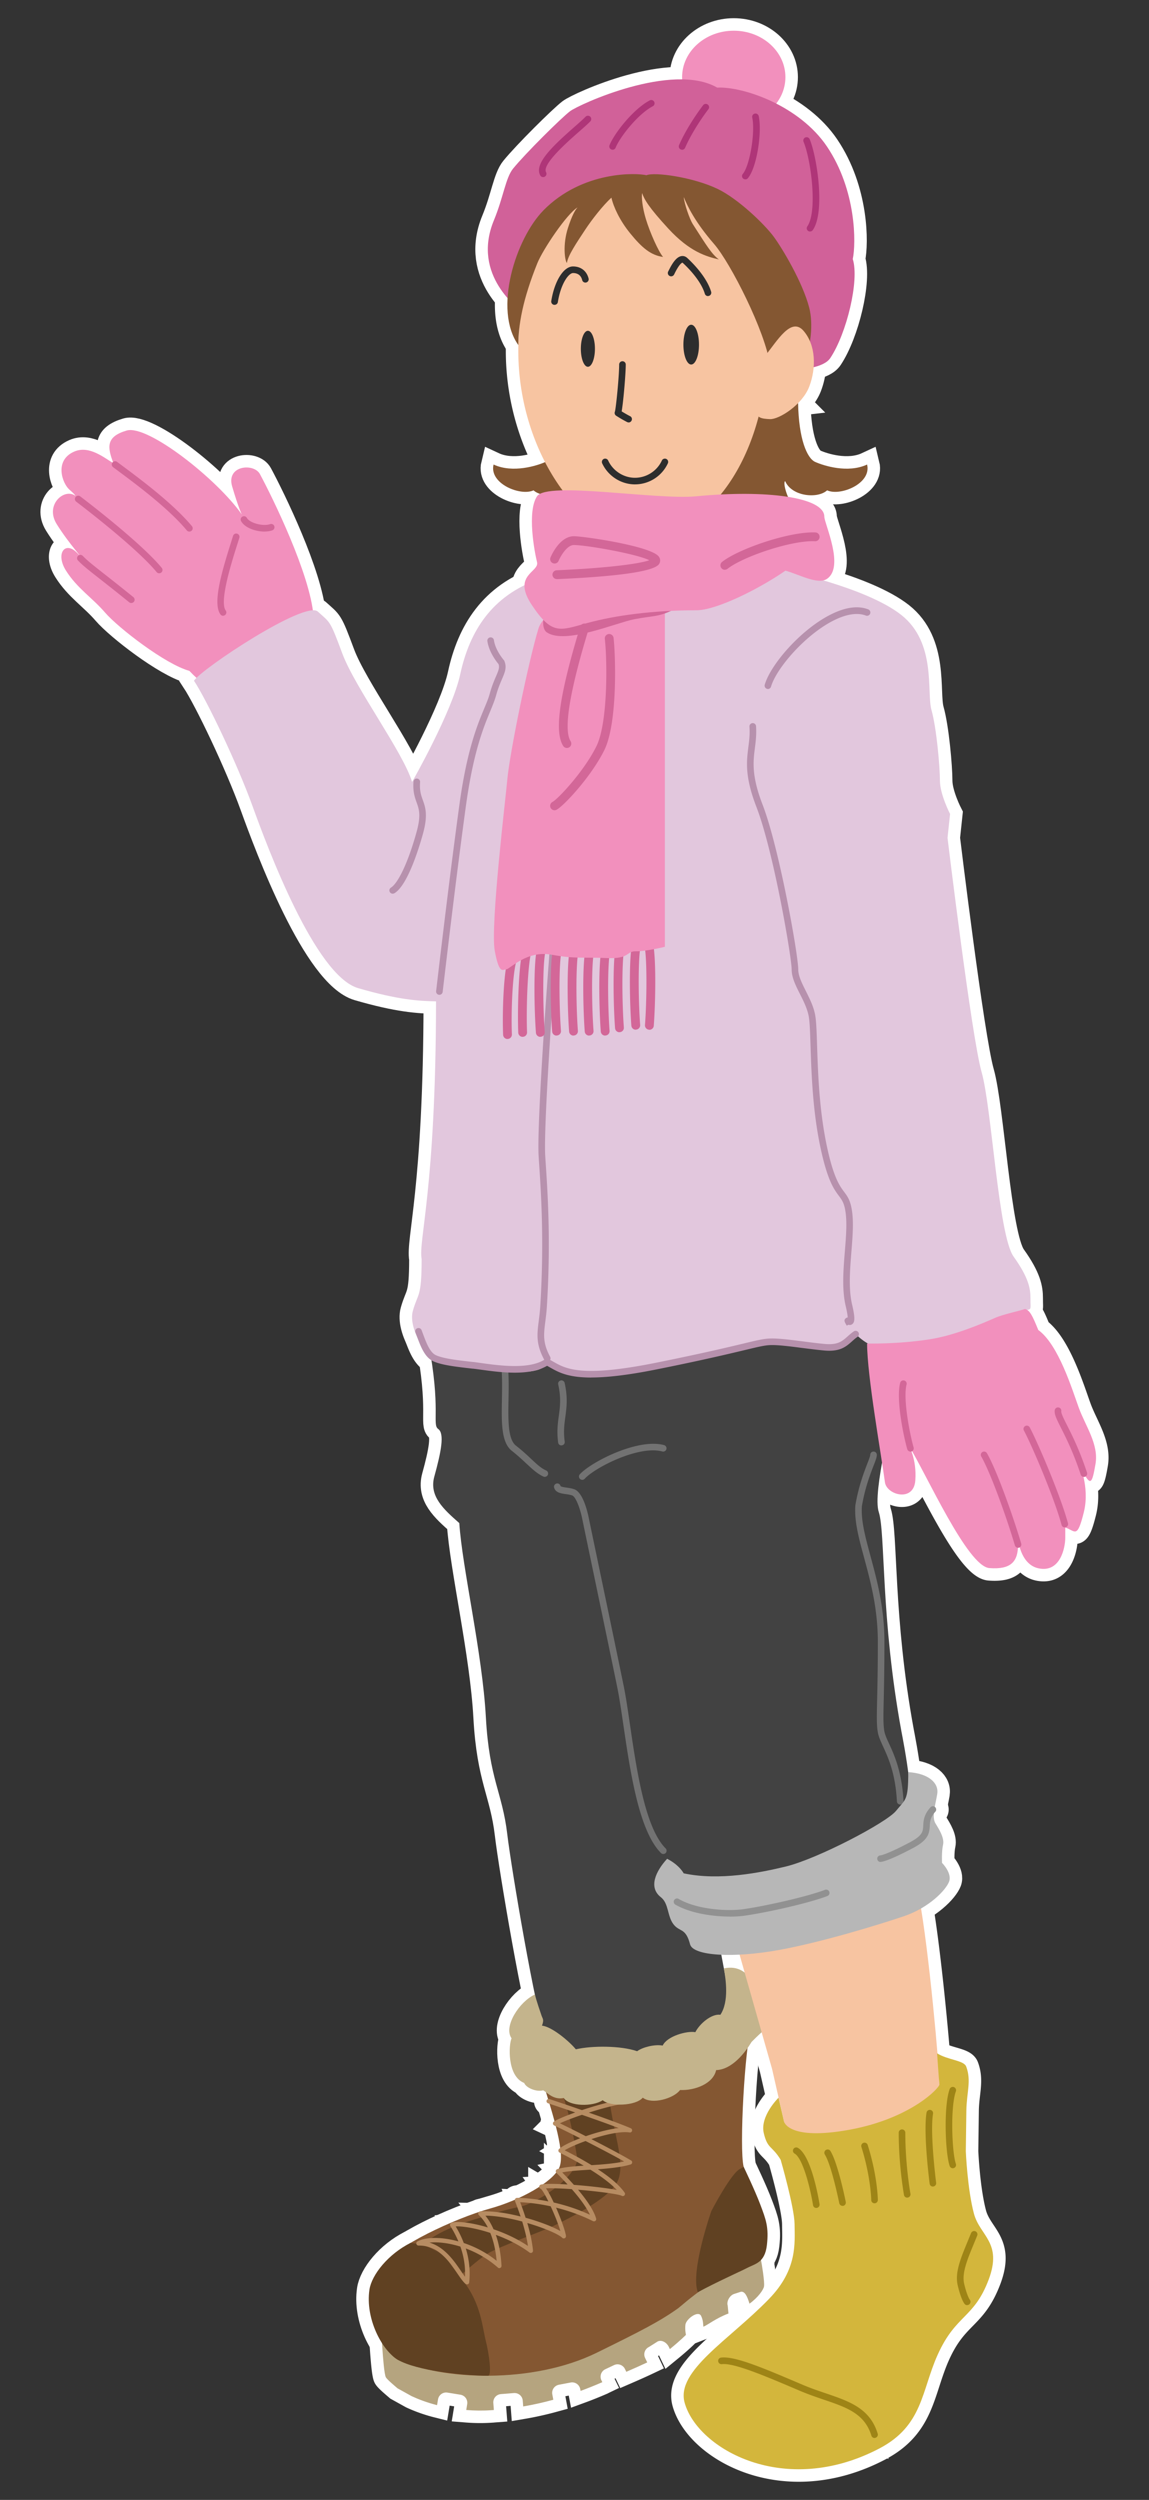 <svg id="_レイヤー_2" xmlns="http://www.w3.org/2000/svg" viewBox="0 0 230 500"><rect x="0" y="0" width="230" height="500" fill="#333333" stroke="none"/><defs><clipPath id="clippath"><rect width="230" height="500" fill="none"/></clipPath><style>.cls-1{fill:#604122}.cls-2{fill:#f290bd}.cls-6{fill:#2d2d2d}.cls-8{fill:#b791ad}.cls-10{fill:none}.cls-12{fill:#f7c4a1}.cls-10{stroke:#fff;stroke-width:5px}.cls-14{fill:#845732}.cls-17{fill:#d36798}.cls-18{fill:#919191}</style></defs><g id="_レイヤー_4"><g clip-path="url(#clippath)"><path class="cls-10" d="M159.76 80.63c.12 7.1 1.76 11.02 3.42 11.76s6.52 2.32 10.39.52c.94 3.82-5.39 6.38-8 5.16-1.92 1.74-7.08 1.24-8.41-1.85-.65.51 1.09 5.69 3.34 6.82s-10.31 2.63-10.31 2.63l-8.91-5.85 7.91-17.94 10.58-1.24zm-47.15 0c-.12 7.1-1.76 11.02-3.42 11.76-1.65.74-6.52 2.32-10.39.52-.94 3.82 5.39 6.38 8 5.16 1.92 1.74 7.08 1.24 8.41-1.85.65.51-1.09 5.69-3.34 6.82s10.31 2.63 10.31 2.63l8.91-5.85-7.91-17.94-10.58-1.24z"/><ellipse class="cls-10" cx="146.88" cy="15.43" rx="10.34" ry="9.29"/><path class="cls-10" d="M104.5 62.37c-.3-.37-10.25-7.15-5.63-18.32 1.89-4.57 2.34-8.49 3.83-10.32 2.48-3.05 9.63-10.13 11.4-11.48 1.77-1.35 20.45-9.91 29.46-4.73 5.4-.23 16.51 3.7 21.96 11.76 5.93 8.78 5.85 19.44 5.18 22.53 1.36 4.27-1.23 14.92-4.5 19.81-5.01 7.49-57.57-4.17-61.69-9.25zm-41.75 60.75c-.71-8.32-8.11-23.46-10.72-28.3-1.21-2.25-6.8-1.75-5.56 2.47 1.24 4.22 1.93 5.6 1.93 5.6-4.9-7.01-18.82-18.02-23.05-16.78-4.22 1.24-3.85 3.38-2.65 6.53-1.74-.98-4.78-3.63-7.82-2.33-4.13 1.78-2.36 6.42-1.01 7.6 1.37 1.2 1.19 1.24 1.19 1.24-2.2-1.58-6.12 1.81-3.71 5.68 2.52 4.05 5.97 7.69 4.07 5.74-2.39-2.45-4.36.14-2.22 3.55 2.25 3.57 5.26 5.41 7.84 8.41 2.58 2.99 12.03 10.33 16.87 11.65 4.15 4.44 4.53 2.31 6.2.15s6.99-6.08 11.4-8.58c5.77-3.28 7.26-2.62 7.26-2.62z"/><path class="cls-10" d="M37.9 106.32c-.19 0-.38-.08-.51-.24-3.67-4.41-10.19-9.25-13.69-11.85-.4-.3-.76-.56-1.06-.79a.666.666 0 01-.13-.93c.22-.29.64-.35.93-.13.3.23.66.49 1.06.79 3.55 2.64 10.15 7.54 13.92 12.07.23.28.2.7-.09.93-.12.1-.27.15-.42.15zm-6.04 8.34c-.19 0-.38-.08-.51-.24-4.24-5.13-15.98-13.99-16.09-14.08a.666.666 0 01-.13-.93c.22-.29.63-.35.93-.13.12.09 11.98 9.05 16.32 14.3.23.28.19.7-.09.93-.12.1-.27.15-.42.15zm-5.58 5.95c-.15 0-.29-.05-.42-.15-2.6-2.11-4.53-3.62-5.93-4.72-2.22-1.74-3.34-2.62-4.32-3.64a.673.673 0 01.02-.94c.26-.25.68-.24.94.02.92.96 2.01 1.81 4.18 3.52 1.41 1.1 3.34 2.62 5.95 4.73.28.23.33.65.1.93-.13.16-.32.24-.51.24zm18.38 2.55c-.2 0-.4-.09-.53-.27-1.57-2.15.15-8.19 2.05-14.2.18-.57.34-1.09.47-1.51.11-.35.48-.55.82-.44.35.11.55.47.44.82-.13.43-.29.95-.48 1.53-1.06 3.36-3.56 11.23-2.25 13.01.22.29.15.71-.14.92-.12.09-.25.13-.39.13zm8.3-16.84c-1.82 0-3.98-.77-4.7-2.09a.66.66 0 01.26-.9.66.66 0 01.9.26c.56 1.02 3.25 1.74 4.65 1.24.34-.12.72.06.84.4s-.06.72-.4.84c-.45.16-.98.24-1.55.24zm125.59 176.93h-.06c-.84-.07-1.91-.09-3.05-.11-3.45-.06-7.74-.12-10.41-1.72-3.32-1.99-3.64-3.17-5.01-8.11-.12-.45-.26-.93-.4-1.45-.1-.35.11-.72.46-.81.35-.1.72.11.81.46.15.52.28 1.01.4 1.46 1.34 4.86 1.55 5.61 4.41 7.33 2.36 1.42 6.46 1.48 9.75 1.53 1.16.02 2.25.04 3.14.11.36.03.63.35.6.72-.03.34-.32.6-.66.6z"/><path class="cls-10" d="M85.71 268.25c2.63 13.77.71 16.63 2.01 17.56s.59 4.54-.78 9.51c-1.08 3.91 1.84 6.54 5 9.31.58 8.97 4.62 25.97 5.32 38.86.68 12.38 3.29 14.97 4.28 23.35.82 6.96 5.73 35.83 7.65 40.59 1.91 4.76-.03 5.07 11.84 5.07s25.97-7.62 25.97-7.62l-4.16-22.18s19.4-1.1 22.9-2.45 12.99-5.25 15.69-10.65c2.7-5.4-.7-21.71-.99-23.32-4.17-22.68-3.18-39.73-4.53-43.85-1.35-4.12 3.1-19.92 3.1-24.19s4.41-13.42 4.41-13.42l-52-8.41s-47.41 2.93-45.71 11.85z"/><path class="cls-10" d="M109.06 295.39a.66.66 0 01-.27-.06c-1.22-.56-2.16-1.43-3.35-2.54-.82-.76-1.74-1.63-2.97-2.6-2.15-1.69-2.08-5.64-2-10.22.05-2.71.1-5.52-.28-8.2-.05-.36.2-.7.56-.75.37-.05.7.2.75.56.39 2.78.34 5.77.29 8.4-.07 4.05-.14 7.88 1.49 9.16 1.28 1 2.23 1.89 3.06 2.67 1.14 1.07 1.96 1.84 2.99 2.3.33.15.48.54.33.88-.11.24-.35.39-.6.39zm3.32-6.29a.65.65 0 01-.65-.57c-.3-2.18-.08-3.79.13-5.34.25-1.84.48-3.58-.12-6.3-.08-.36.15-.71.5-.79.36-.08.71.15.79.5.65 2.95.39 4.89.14 6.76-.21 1.53-.4 2.98-.13 4.98.05.36-.2.7-.57.74h-.09zm4.17 6.88a.662.662 0 01-.49-1.1c2.19-2.43 11.58-7.28 16.87-5.85.35.1.56.46.47.81-.1.35-.46.56-.81.47-4.76-1.29-13.57 3.26-15.54 5.45-.13.14-.31.22-.49.22zm16.23 74.83c-.17 0-.34-.06-.47-.19-4.39-4.4-6.12-16.07-7.5-25.44-.43-2.94-.84-5.72-1.28-7.85-1.16-5.66-3.65-17.58-5.3-25.48-.93-4.45-1.6-7.67-1.68-8.07-.41-2.06-1.3-4.44-2.02-4.68-.41-.14-.87-.21-1.32-.27-.95-.14-2.03-.3-2.29-1.31-.09-.35.12-.71.48-.8.35-.09.71.12.8.48.04.16.77.27 1.2.33.48.07 1.02.15 1.54.33 1.75.59 2.66 4.49 2.9 5.67.08.4.75 3.61 1.68 8.06 1.65 7.89 4.14 19.82 5.3 25.48.45 2.17.86 4.97 1.29 7.92 1.35 9.18 3.04 20.61 7.13 24.7.26.26.26.68 0 .94-.13.13-.3.19-.47.19zm47.42-9.88a.66.66 0 01-.66-.63c-.3-5.61-1.73-8.72-2.77-10.99-.49-1.07-.88-1.92-1.04-2.77-.27-1.48-.23-3.1-.15-6.66.06-2.61.14-6.19.14-11.47 0-6.69-1.46-12.09-2.75-16.86-1.07-3.93-1.98-7.33-1.75-10.43v-.06c.66-3.83 1.71-6.54 2.4-8.34.3-.77.58-1.5.58-1.74a.66.66 0 111.32 0c0 .49-.25 1.14-.67 2.21-.67 1.74-1.69 4.37-2.32 8.05-.21 2.87.68 6.15 1.71 9.96 1.31 4.84 2.8 10.34 2.8 17.2 0 5.3-.08 8.88-.14 11.5-.08 3.46-.11 5.04.13 6.39.13.69.48 1.47.94 2.46 1.03 2.23 2.57 5.61 2.89 11.48.02.36-.26.68-.62.7h-.04zm-27.87 90.96c-.2-.95-76.12 11.96-76.12 11.96s.44 10.36 1.01 11.59c.21.46 1.95 1.89 2.35 2.24l2.83 1.57c1.22.57 3.09 1.3 5.09 1.8l.19-1.15c.15-.9.99-1.51 1.89-1.36l2.59.42c.9.15 1.51.99 1.36 1.89l-.19 1.17c1.63.13 3.35.16 5.15.03.13 0 .25-.02.38-.03l-.11-1.41c-.07-.91.6-1.7 1.51-1.77l2.61-.21c.91-.07 1.7.6 1.77 1.51l.09 1.17c2.05-.35 4.05-.8 6.03-1.34l-.2-1.08c-.17-.89.42-1.75 1.31-1.92l2.36-.45c.89-.17 1.75.42 1.92 1.31l.07.37c1.42-.52 2.84-1.09 4.29-1.72.02 0 .04-.02.06-.03l-.19-.39c-.39-.82-.04-1.8.78-2.19l1.75-.83c.82-.39 1.8-.04 2.19.78l.27.56c1.66-.72 3.03-1.33 4.19-1.88l-.43-.9c-.39-.82-.04-1.8.78-2.19l1.74-1.1c.82-.39 1.82.23 2.21 1.05l.23.48c2.2-1.8 3.22-2.85 3.22-2.85s-.22-.89-.11-2.01c.11-1.13 2.58-2.98 3.15-1.77.43.9.39 1.65.45 2.15.82-.32 2.59-1.74 5.02-2.64l-.15-1.57c-.28-.86.41-2.06 1.27-2.34l1.26-.41c.86-.28 1.36.94 1.65 1.8l.18.55c1.69-1.21 2.81-2.78 2.91-3.46.14-.9-.43-4.42-.63-5.38z"/><path class="cls-10" d="M108.51 415.93c2.31 7.47 4.74 14.95 3.39 17.73s-7.67 6.36-13.75 8.05c-7.29 2.02-19.28 7.77-20.66 10.78-2.22 4.84-3.26 16.24 2.14 19.5 8.78 4.02 26.9 4.92 39.85-1.44 8.86-4.35 12.64-6.28 16.32-8.92 4.82-4.08 7.93-6.23 12.32-7.33 2.7-1.35 4.73-1.98 5.13-4.4 1.16-7.15-3.48-12.9-4.39-16.52s.23-24.25 1.58-28.14c1.35-3.89-24.78 11.38-24.78 11.38l-23.2-4.12 6.05 3.43z"/><path class="cls-10" d="M122.1 420.66c.9 6.75 3.31 12.65 1.32 16-1.99 3.35-9.71 7.12-12.49 8.47-2.78 1.35-11.06 4.19-13.45 5.68-1.8 1.13-5.3 4.31-5.3 4.31-4.24-4.88-6.85-6.81-7.86-5.95 3.64-3.18 8.86-4.76 12.06-5.68 2.09-.61 3.48-1.24 7.76-2.14 3.7-.78 11.92-6.44 11.37-9.91-.85-5.35-2.27-11.99-4.05-15.2-1.79-3.21 7.49-1.01 7.49-1.01l3.15 5.41zm26.16 13.08c-1.8.64-5.87 8.5-5.87 8.5s-4.24 12.04-2.71 16.23c3.7-2.02 8.16-3.98 9.78-4.83s3.63-.99 4.05-4.58-.2-5.17-1.31-8.11-3.34-7.57-3.34-7.57l-.61.37z"/><path class="cls-10" d="M82.19 448.6c5.75.62 7.33 3.42 10.71 7.85 3.38 4.43 3.65 8.98 4.33 11.68.68 2.7 1.29 7.15.43 7.03-4.67 0-14.31-1-18.01-3.18-3.23-1.9-6.55-8.28-5.7-14.02.44-2.97 3.74-7.12 8.25-9.37z"/><path class="cls-10" d="M93.46 456.89c-.1 0-.2-.04-.29-.11-.5-.42-1.01-1.18-1.61-2.05-1.63-2.4-3.84-5.67-7.78-5.6-.2 0-.37-.13-.43-.33-.05-.2.04-.4.22-.5 1.6-.87 4.73-.97 8.19 0-.43-1.03-.97-2.05-1.61-3.07a.437.437 0 01.2-.64c.91-.4 3.85-.12 7.3.92-.5-.97-1.1-1.8-1.79-2.47a.416.416 0 01-.1-.47c.06-.16.22-.28.39-.28 2.41-.11 5.33.34 8.06 1.03-.42-1.26-.84-2.35-1.13-3.12a.461.461 0 01.05-.41c.08-.12.21-.19.36-.2.04 0 2.61-.02 6.28.71-.66-1.34-1.25-2.36-1.54-2.53a.413.413 0 01-.29-.43c0-.2.16-.36.35-.41.84-.19 2.91-.17 5.32-.02-.66-.71-1.37-1.46-2.16-2.25l-.07-.07a.464.464 0 01-.12-.42c.04-.15.15-.27.29-.32 1.22-.39 3.17-.56 5.3-.7a90.92 90.92 0 00-4.47-2.43l-.37-.19a.442.442 0 01-.11-.7c.57-.57 2.21-1.39 4.23-2.16-2.3-1.16-4.29-2.14-5.19-2.56a.466.466 0 01-.26-.36c-.01-.16.06-.31.19-.4.61-.43 2.26-1.12 4.27-1.84-2.99-1.03-5.38-1.82-5.44-1.84a.444.444 0 01-.28-.56c.08-.23.33-.36.56-.28.06.02 3.03 1 6.51 2.21 2.31-.77 4.88-1.5 6.92-1.92-5.64-1.12-12.5-2.4-13.53-2.4h-.05c-.25 0-.45-.17-.47-.41-.02-.24.17-.45.41-.47 1.37-.09 14.87 2.63 16.41 2.94.22.04.37.25.35.48-.02.23-.21.4-.44.4-1.69 0-5.09.88-8.22 1.88 3.22 1.12 6.6 2.35 8.4 3.13.2.09.31.31.25.53-.06.21-.27.35-.49.31-1.78-.28-4.86.41-7.65 1.33 2.98 1.53 6.12 3.19 7.95 4.27.15.09.24.26.21.43a.44.44 0 01-.31.37c-1.85.55-4.24.79-6.55.96 2.17 1.42 4.22 3.05 5.35 4.67.12.17.1.39-.03.55-.14.15-.36.19-.54.09-.64-.35-4.8-.89-8.75-1.22 1.97 2.34 3.19 4.27 3.62 5.77.05.17 0 .35-.14.46-.13.11-.32.13-.48.06-2.58-1.29-5.14-2.14-7.4-2.7 1 2.28 1.87 4.74 1.98 5.66.02.19-.08.37-.24.45a.44.44 0 01-.5-.08c-.71-.71-3.58-1.96-7-2.96.51 1.73.96 3.65 1.14 5.5a.45.45 0 01-.22.43.44.44 0 01-.48-.03c-2.06-1.53-4.46-2.7-6.74-3.53.63 1.79 1.02 3.89 1.14 6.19 0 .18-.09.34-.25.42-.16.08-.35.05-.48-.07-1.97-1.75-4.23-3-6.42-3.82.69 2.24.92 4.51.68 6.8-.02.16-.12.3-.27.36-.05.02-.11.03-.16.03zm-7.49-8.35c3.06.9 4.97 3.72 6.32 5.7.29.42.55.81.8 1.14.08-2.03-.23-4.05-.93-6.04-2.33-.73-4.54-.97-6.19-.8zm6.87.08c2.21.74 4.5 1.9 6.57 3.56-.19-2.11-.62-3.99-1.27-5.58-3.02-.99-5.71-1.38-6.92-1.3.66 1.1 1.2 2.21 1.62 3.33zm5.95-2.75c2.3.78 4.73 1.89 6.89 3.34-.24-1.67-.68-3.37-1.15-4.89-2.45-.65-5.1-1.14-7.38-1.18.64.77 1.19 1.69 1.64 2.73zm6.43-2.3c2.9.8 5.49 1.82 6.95 2.66-.39-1.35-1.16-3.27-1.94-4.95-2.83-.62-5.06-.77-6.11-.82.32.83.71 1.9 1.09 3.1zm5.62-3.05c2.19.5 4.69 1.27 7.25 2.45-.65-1.39-1.86-3.1-3.63-5.12-2.09-.15-4.01-.22-5.17-.16.47.66 1.02 1.69 1.55 2.83zm4.03-3.53c3.18.24 6.65.64 8.59 1.02-1.33-1.42-3.31-2.83-5.28-4.06-.12 0-.24.02-.36.02-2.02.13-3.95.25-5.28.53.85.87 1.63 1.7 2.33 2.48zm-1.83-6.92c1.34.69 3.34 1.73 5.37 2.98 2.21-.14 4.59-.32 6.53-.74-2.03-1.15-5-2.7-7.72-4.09-1.79.64-3.34 1.34-4.18 1.85zm-.95-5.39c1.2.58 3.1 1.52 5.17 2.58 2.17-.76 4.61-1.41 6.59-1.63-2.08-.8-4.84-1.78-7.36-2.65-1.83.62-3.46 1.25-4.41 1.7z"/><path class="cls-10" d="M107.06 398.93c-3.04 1.35-6.35 6.39-4.66 8.75-.58 1.25-.93 7.58 2.53 8.93.36.96 2.42 1.85 3.81 1.47.8.46 2.07 1.97 4.11 1.54 1.11 1.67 5.74 1.8 7.8.44 1.44 1.31 6.58 1.18 8.02-.51 1.82 1.43 6.21.17 7.46-1.53 2.97.13 6.64-1.26 7.22-3.98 3.18-.11 5.76-3.44 7.1-5.64 4.89-4.98 4.58-2.76 3.06-5.8s-2.85-10.16-8.61-8.9c.38 2.12 1.07 6.64-.7 9.27-1.69-.26-4.11 1.71-5.01 3.48-1.63-.31-5.63.76-6.54 2.68-1.62-.29-4.04.33-5.11 1.13-3.26-1.13-9.06-1.13-12.27-.38-1.41-1.71-4.88-4.56-6.78-4.73.45-1.24.15-1.33-.09-2.02-.96-2.74-1.34-4.22-1.34-4.22zm.99-283.14c-9.62 3.28-14.07 10.51-15.92 19.05-1.62 7.5-9.64 21.55-9.64 21.55-1.8-5.94-11.41-18.85-13.95-25.64-2.53-6.79-2.39-6.13-4.92-8.43s-23.27 11.43-24.79 13.83c2.58 3.91 8.66 16.63 11.7 25.03 3.04 8.4 12.56 33.96 21.17 36.46 8.02 2.33 12.06 2.57 15.58 2.64-.04 37.75-3.56 47.76-2.88 51.55 0 7.8-.75 6.74-1.76 10.36-1.01 3.62 3.04 10.21 6.08 10.21s19.63 4.45 20.77 0c2.53 2.03 6.58 2.7 17.73 1.35 11.14-1.35 17.73-2.8 24.31-4.86 6.58-2.06 13.68 2.06 16.72 0l3.04-2.06c4.05 4.05 8.61 3.62 14.18 2.06 5.57-1.55 16.21-6.26 18.74-6.7s2.04.21 2.06-2.56c0-1.89-.34-4.06-3.38-8.31-3.04-4.25-4.37-29.77-6.39-36.86s-6.83-46.88-6.83-46.88l.51-4.78s-2.03-3.92-2.03-6.66-.68-10.57-1.69-14.12c-1.01-3.55 1.04-13.44-6.05-19.03-7.09-5.59-23.82-9.01-23.82-9.01l-38.48.94-10.04.85z"/><path class="cls-10" d="M153.72 137.8c-.06 0-.12 0-.19-.03a.663.663 0 01-.45-.82c1.19-4.08 7.29-11.13 13.35-14.11 2.88-1.42 5.36-1.74 7.37-.96.34.13.51.52.38.86-.13.34-.52.51-.86.38-1.63-.63-3.81-.32-6.31.91-5.68 2.79-11.57 9.56-12.67 13.3a.66.66 0 01-.63.48zm15.78 127.35l.31-.19-.31.18c-.44-.73-.64-1.07-.23-1.45.06-.05.2-.17.42-.18-.02-.37-.11-1.06-.4-2.27-.79-3.34-.47-7.24-.17-11 .23-2.83.44-5.49.16-7.63-.26-1.95-.7-2.54-1.36-3.43-.97-1.3-2.29-3.08-3.69-9.69-1.56-7.33-1.8-14.81-1.98-20.27-.09-2.77-.16-4.96-.39-6.08-.3-1.48-1.02-2.93-1.73-4.33-.86-1.7-1.66-3.31-1.66-4.9 0-2.41-3.61-23.6-7.05-32.5-2.36-6.11-1.98-9.09-1.62-11.98.17-1.32.33-2.56.22-4.1a.66.66 0 01.62-.7c.36-.03.68.25.7.62.11 1.67-.06 3.03-.23 4.36-.35 2.72-.7 5.53 1.54 11.33 3.33 8.62 7.14 30.07 7.14 32.97 0 1.28.74 2.75 1.52 4.31.74 1.48 1.51 3 1.84 4.66.25 1.23.32 3.46.41 6.29.18 5.41.42 12.82 1.95 20.04 1.34 6.33 2.57 7.97 3.46 9.17.7.94 1.31 1.75 1.61 4.05.3 2.28.08 5.02-.15 7.91-.29 3.67-.6 7.46.14 10.6.67 2.83.51 3.56 0 3.92-.17.12-.42.21-.75.1l-.31.19zm-81.54-66.18h-.08a.662.662 0 01-.58-.73l.15-1.28c.78-6.59 2.6-22.02 4.49-35.86 1.51-11.03 3.59-16.04 4.97-19.35.49-1.18.88-2.11 1.13-3.03.41-1.48.86-2.55 1.23-3.4.54-1.25.76-1.82.52-2.5-.38-.45-1.91-2.39-2.23-4.59-.05-.36.2-.7.56-.75.36-.05.7.2.75.56.3 2.07 1.98 3.98 1.99 4l.07.08.04.11c.52 1.27.09 2.25-.49 3.61-.35.82-.79 1.83-1.17 3.23-.28 1-.7 2.02-1.18 3.19-1.35 3.25-3.39 8.17-4.88 19.02-1.89 13.82-3.71 29.25-4.49 35.83l-.15 1.28a.66.66 0 01-.66.58zm-9.35-20.22a.67.67 0 01-.57-.32.659.659 0 01.23-.91c1.12-.67 3.13-3.98 5.11-11.09.93-3.36.51-4.56.01-5.95-.36-1.01-.77-2.16-.62-4.15.03-.36.35-.64.71-.61.36.03.64.35.61.71-.13 1.71.2 2.63.55 3.6.52 1.47 1.06 2.98.02 6.75-.85 3.05-3.1 10.31-5.7 11.87-.11.06-.22.09-.34.09zm30.93 93.59a.67.67 0 01-.58-.35c-1.71-3.15-1.46-5.12-1.11-7.85.11-.85.23-1.82.3-2.92.8-12.88.16-22.6-.23-28.42-.04-.56-.07-1.08-.1-1.55-.35-5.56 1.37-31.05 2.7-47.37.35-4.31.63-8.23.9-12.03.74-10.48 1.32-18.75 2.84-24.56a.663.663 0 011.28.34c-1.48 5.68-2.06 13.91-2.8 24.32-.27 3.8-.55 7.73-.9 12.04-1.29 15.81-3.04 41.75-2.7 47.18.03.48.06.99.1 1.55.39 5.84 1.04 15.63.23 28.59-.07 1.14-.2 2.13-.31 3-.33 2.58-.54 4.28.96 7.05a.664.664 0 01-.59.98z"/><path class="cls-10" d="M118.35 275.52c-4.69 0-6.57-1.07-8.22-2-.21-.12-.42-.24-.62-.35-3.55 2.1-9.36 1.31-13.24.78-.61-.08-1.16-.16-1.62-.21h-.09c-3.37-.39-6.03-.69-7.78-1.45-1.75-.77-2.56-2.95-3.35-5.07-.09-.24-.18-.47-.27-.71a.658.658 0 111.23-.47l.27.72c.69 1.85 1.4 3.77 2.64 4.31 1.57.68 4.14.97 7.4 1.34h.09c.48.06 1.04.14 1.66.23 3.58.49 9.56 1.31 12.66-.78l.32-.22.34.17c.35.17.67.36 1.01.55 2.51 1.43 5.64 3.2 20.64.18 8.98-1.81 14.15-3.04 17.24-3.78 2.92-.7 4.25-1.02 5.52-1.05 1.64-.05 4.03.26 6.55.58 1.44.19 2.94.38 4.34.51 2.64.24 3.5-.53 4.6-1.51.37-.33.76-.68 1.23-1a.66.66 0 11.75 1.09c-.4.27-.74.58-1.09.89-1.18 1.05-2.39 2.14-5.6 1.84-1.43-.13-2.93-.33-4.39-.51-2.47-.32-4.81-.62-6.34-.57-1.13.03-2.42.34-5.25 1.02-3.1.74-8.29 1.98-17.29 3.79-6.08 1.23-10.3 1.67-13.33 1.67zm35.27-206.15c0 19.46-9.95 37.53-25.58 38.33-10.86.55-24.29-16.61-24.29-37.55 0-19.46 10.3-33.71 24.43-33.71s25.44 13.47 25.44 32.93z"/><ellipse class="cls-10" cx="117.68" cy="69.76" rx="1.41" ry="3.6"/><ellipse class="cls-10" cx="138.36" cy="68.93" rx="1.56" ry="3.98"/><path class="cls-10" d="M125.84 84.49c-.1 0-.2-.02-.3-.07-.04-.02-.95-.47-2.2-1.27a.661.661 0 01-.25-.82c.21-.69.85-7.05.85-9.42a.66.66 0 111.32 0c0 1.78-.47 7.42-.82 9.37.99.61 1.68.96 1.69.96.33.16.46.56.29.89-.12.23-.35.37-.59.37zm-2.73-2.19s0 .02-.01.03c0 0 0-.02.01-.03zm4 14.58h-.15c-2.74-.06-5.26-1.71-6.42-4.21a.67.67 0 01.32-.88.66.66 0 01.88.32c.95 2.05 3.02 3.4 5.25 3.45 2.34.04 4.5-1.3 5.5-3.45.15-.33.55-.47.88-.32.33.15.47.55.32.88a7.276 7.276 0 01-6.58 4.21zm-16.1-35.91h-.11a.665.665 0 01-.55-.76c.64-4.01 2.47-6.92 4.35-6.92 1.57 0 2.74.9 3.12 2.41a.659.659 0 11-1.28.32c-.29-1.17-1.16-1.41-1.83-1.41-.86 0-2.44 2.07-3.04 5.8-.05.33-.33.56-.65.56zm30.71-1.75a.65.65 0 01-.63-.47c-.84-2.76-3.6-5.42-4.43-6.18-.03-.03-.05-.04-.05-.04s-.54.04-1.62 2.27l-.05.1a.664.664 0 01-1.19-.59l.05-.09c.92-1.9 1.71-2.82 2.56-2.99.43-.08.85.04 1.19.35.89.81 3.87 3.69 4.8 6.77a.664.664 0 01-.63.86z"/><path class="cls-10" d="M108.79 42.07c-5.56 5.64-10.09 19.86-5.03 26.95-.01-4.07.9-9.17 3.8-16.37 1.11-2.76 5.92-9.91 8.06-11.17-.42.42-1.1 1.52-1.94 4.14-1.07 3.34-.62 6.53-.2 6.98.2-1.49 1.94-4.05 3.69-6.7 1.31-1.98 3.48-4.77 5.22-6.37.41 1.86 1.7 4.62 3.76 7.14 2.36 2.9 4.14 4.39 6.58 4.72-.89-1.01-2.62-4.85-3.45-7.6-.68-2.26-.89-4.24-.75-5.18.45 1.32 1.36 2.88 5.24 7.1 4.28 4.65 7.6 5.59 10.13 6.18-1.38-1-2.48-2.78-5.23-7.08-.6-.94-1.69-4.01-1.8-5.4.73 1.8 2.29 5.05 6.06 9.38 3.32 3.81 10.25 17.51 11.2 24.13 5.98 7.34 9.5-5 7.86-11.36-1.32-5.13-5.43-11.93-7.08-14.18-1.84-2.51-7.17-7.65-11.31-9.62-4.87-2.32-12.59-3.41-14.2-2.71-1.92-.48-12.75-.96-20.63 7.03zm-7.2 165.74c-.47 0-.86-.37-.88-.85-.17-4.1.05-11.79.9-14.96.13-.47.61-.75 1.08-.62.47.13.75.61.62 1.08-.77 2.88-1.01 10.34-.84 14.42.02.49-.36.9-.84.92h-.04zm3.03-.43c-.47 0-.86-.37-.88-.85-.17-4.56.05-13.1.9-16.61.11-.47.59-.76 1.06-.65.47.11.76.59.65 1.06-.78 3.23-1.02 11.58-.85 16.13.02.49-.36.9-.85.91h-.03zm3.54 0c-.46 0-.84-.35-.88-.82-.33-4.41-.48-12.67.08-16.09.08-.48.53-.8 1.01-.73.48.08.81.53.73 1.01-.52 3.16-.39 11.26-.06 15.67a.87.87 0 01-.81.94h-.07zm3.25-.25c-.46 0-.84-.35-.88-.82-.33-4.41-.48-12.67.08-16.09.08-.48.53-.8 1.01-.73.48.08.81.53.73 1.01-.52 3.16-.39 11.26-.06 15.67a.87.87 0 01-.81.94h-.07zm3.39 0c-.46 0-.84-.35-.88-.82-.33-4.4-.48-12.67.08-16.09.08-.48.53-.8 1.01-.73.48.08.81.53.73 1.01-.52 3.16-.39 11.26-.06 15.67a.87.87 0 01-.81.94h-.07zm3.13 0c-.46 0-.84-.35-.88-.82-.33-4.4-.48-12.67.08-16.09.08-.48.53-.8 1.01-.73.48.08.81.53.73 1.01-.52 3.16-.39 11.26-.06 15.67a.87.87 0 01-.81.94h-.07zm3.21 0c-.46 0-.84-.35-.88-.82-.33-4.41-.48-12.67.08-16.09.08-.48.53-.8 1.01-.73.48.08.81.53.73 1.01-.52 3.16-.39 11.26-.06 15.67a.87.87 0 01-.81.94h-.07zm2.86-.67c-.46 0-.84-.35-.88-.82-.33-4.4-.48-12.67.08-16.09.08-.48.53-.8 1.01-.73.48.08.81.53.73 1.01-.52 3.16-.39 11.26-.06 15.67a.87.87 0 01-.81.94H124zm3.26-.51c-.46 0-.84-.35-.88-.82-.33-4.41-.48-12.67.08-16.09a.881.881 0 011.74.28c-.52 3.16-.39 11.26-.06 15.67a.87.87 0 01-.81.94h-.07zm2.73 0h-.07a.874.874 0 01-.81-.94c.33-4.41.46-12.51-.06-15.67a.881.881 0 011.74-.28c.57 3.42.41 11.68.08 16.09-.03.46-.42.82-.88.82z"/><path class="cls-10" d="M107.81 125.63c-2.02 6.6-5.82 25.13-6.27 30.39-.27 3.15-3.41 29.15-2.51 34.1.9 4.95 1.64 3.75 2.32 3.75s4.05-3.83 9.01-2.93c4.95.9 6.3.45 11.03.68s3.95-1.41 5.85-1.35c1.9.06 5.85-.9 5.85-.9v-67.31s-7.88-6.98-12.61-5.85-11.81 6.62-12.67 9.43z"/><path class="cls-10" d="M109.5 126.5c3.71 2.45 13.78-1.93 17.47-2.65 4.29-.83 5.07-.32 8.96-2.51 3.23-1.83-7.32-2.6-7.32-2.6s-10.97.17-13.68 2.03c-2.7 1.86-6.17 3.23-6.17 3.23s-.27 1.85.74 2.51z"/><path class="cls-10" d="M139.41 99.26c-8.12.78-29.89-3.04-31.91 0-2.03 3.04-.51 11.14 0 13.17.51 2.03-5.09 2.53-1.02 8.61 4.06 6.08 5.58 5.07 11.15 3.55 5.57-1.52 13.17-2.53 21.78-2.53 3.98 0 12.52-4.26 17.81-7.92 2.54.66 6.46 2.88 8.3 1.65 3.61-2.4-.51-11.06-.51-12.45 0-3.9-11.59-5.43-25.61-4.08z"/><path class="cls-10" d="M113.48 149.6c-.29 0-.57-.14-.74-.4-1.82-2.83-.77-10.2 3.4-23.88a.883.883 0 011.69.51c-3.85 12.61-5.06 20.15-3.61 22.41.26.41.15.96-.26 1.22a.84.84 0 01-.48.14z"/><path class="cls-10" d="M111.01 162.06c-.32 0-.63-.18-.79-.48a.892.892 0 01.38-1.19c1.03-.52 6.25-6.02 8.78-11.12 2.37-4.77 2.16-17.46 1.69-21.48-.06-.48.29-.92.77-.98.48-.05.92.29.98.77.38 3.2.88 16.95-1.86 22.47-2.65 5.34-8.14 11.18-9.56 11.91-.13.07-.27.1-.4.1zm.48-46.24a.88.88 0 01-.04-1.76c10.12-.44 16.6-1.3 18.52-2.01-2.53-1.27-12.62-3.04-15.1-3.04-1.41 0-2.71 2.34-3.05 3.16-.19.45-.7.66-1.15.47a.878.878 0 01-.47-1.15c.18-.43 1.86-4.24 4.68-4.24 1.94 0 15.25 1.93 16.96 4.03.32.39.39.89.2 1.32-.26.59-1.07 2.38-20.51 3.23h-.04zm33.6-1.86c-.26 0-.52-.11-.69-.34-.3-.38-.24-.94.15-1.24 3.32-2.62 13.52-6.11 18.67-5.89.49.02.86.43.84.92s-.43.87-.92.84c-4.73-.22-14.47 3.11-17.5 5.51-.16.13-.35.19-.55.19zm28.48 154.76c0 6.42 2.85 22.3 3.57 27.75.34 2.53 5.74 4.05 6.08-.34s-1.38-7.15-1.38-7.15c3.71 6.08 11.82 24.31 16.21 24.65s5.74-1.35 5.74-4.73-.34 3.8 4.05 4.77c4.39.97 5.4-4.09 5.4-6.12v-2.03c2.03.68 2.36 2.36 3.71-3.04s-1.35-10.13 0-7.77 1.66 2.08 2.34-1.89-2-7.57-3.35-11.28c-1.35-3.71-4.05-12.59-8.1-15.53-1.2-2.94-1.69-3.93-2.67-4.21-.97.39-4.27 1.03-5.99 1.79-2.5 1.1-8.05 3.5-13.06 4.28-6.56 1.02-12.55.84-12.55.84z"/><path class="cls-10" d="M203.79 309.57c-.28 0-.55-.19-.63-.47-1.82-6.1-4.96-14.7-6.74-17.79a.663.663 0 01.24-.9c.32-.18.72-.07.9.24 1.88 3.26 5.02 11.92 6.86 18.07a.657.657 0 01-.63.85zm9.35-4.08a.66.66 0 01-.64-.49c-1.55-5.71-6.15-16.33-7.54-18.88a.66.66 0 01.26-.9.66.66 0 01.9.26c1.41 2.59 6.08 13.37 7.66 19.17.1.35-.11.72-.46.81-.06.02-.12.02-.17.02zm3.82-10.1c-.28 0-.54-.18-.63-.45-1.46-4.42-2.95-7.38-3.94-9.34-.89-1.77-1.38-2.74-1.26-3.55.06-.36.4-.61.76-.55.36.06.61.39.55.76-.06.39.49 1.48 1.13 2.75 1.01 2 2.53 5.01 4.02 9.52.11.35-.07.72-.42.84-.07.02-.14.03-.21.03zm-34.71-5.06c-.29 0-.55-.19-.64-.48-.8-2.8-2.26-10.02-1.42-13.27.09-.35.45-.57.81-.47.35.09.57.45.47.81-.72 2.78.59 9.68 1.41 12.58.1.35-.1.72-.45.82-.06.02-.12.03-.18.03zm-35.13 97.37l7.43 26.11 2.67 11.73s-1.99.88 4.76 1.56 17.78-1.69 22.9-5.74c5.13-4.05 3.17-1.1 3.17-4.48s-2.12-26.92-4.01-37.06c-1.48-7.92-36.92 7.88-36.92 7.88z"/><path class="cls-10" d="M136.85 374.68c7.12 1.53 15.37-.13 20.48-1.37 6.35-1.55 20.14-8.77 22.04-11.13 1.9-2.36 2.44-1.96 2.44-7.74 4.11.26 6.16 2.2 5.8 4.38-.36 2.18-1.15 4.58-.35 5.88s1.82 2.95 1.51 4.29c-.31 1.33-.2 3.6-.2 3.6s2.06 2.05 1.41 3.76c-.66 1.71-4 5.21-9.07 6.92s-16.38 5.18-25.02 6.75c-9.1 1.65-17.14 1.18-17.75-1.13-.91-3.44-2.1-2.39-3.35-4.05-1.25-1.66-.9-4.13-2.51-5.39-2.53-1.97-1.01-5.2 1.26-7.68 2.49 1.27 3.32 2.92 3.32 2.92z"/><path class="cls-10" d="M146.12 383.33c-3.43 0-7.89-.64-10.93-2.39a.657.657 0 01-.24-.9c.18-.32.59-.42.9-.24 3.74 2.16 9.84 2.5 12.97 2.05 4.53-.65 12.81-2.52 16.32-3.87.34-.13.72.04.86.38s-.04.72-.38.86c-3.64 1.4-11.91 3.27-16.61 3.94-.8.11-1.79.18-2.89.18zm30.14-10.92a.66.66 0 110-1.32c.01 0 1.2-.14 5.85-2.6 2.59-1.37 2.64-2.2 2.7-3.36.05-.96.11-2.16 1.44-3.65.24-.27.66-.3.93-.05.27.24.3.66.05.93-1.02 1.14-1.06 1.96-1.11 2.83-.08 1.6-.37 2.86-3.4 4.46-4.96 2.62-6.26 2.75-6.47 2.75zm-19.99 59.56c-1.77-2.89-2.61-2.09-3.38-5.32-.81-3.41 2.95-7.09 2.95-7.09l1.1 4.77s.82 3.88 13.13 1.63 18.07-8.44 17.98-9.07-.47-6.21-.47-6.21c2.18 1.36 5.35 1.38 5.83 2.65 1.07 2.84.08 5.2.03 8.81l-.11 8.13s.32 7.61 1.63 12.49c1.2 4.45 5.74 5.74 2.95 13.17-2.95 7.83-6.55 6.92-10.21 15.03-3.25 7.2-2.95 14.18-11.65 18.74-19.04 9.98-36.43.09-39-9.12-1.79-6.4 8.85-12.49 16.88-20.77 5.74-5.91 5.15-11.14 5.12-14.99-.03-3.3-2.78-12.84-2.78-12.84z"/><path class="cls-10" d="M163.4 441.61c-.32 0-.6-.23-.65-.56-.57-3.53-2.08-9.46-3.71-10.33a.659.659 0 01.62-1.16c2.74 1.46 4.23 10.28 4.39 11.28.06.36-.19.7-.55.76h-.11zm5.25-.42c-.31 0-.58-.22-.65-.53-.02-.07-1.51-7.51-2.89-9.74-.19-.31-.1-.72.22-.91.31-.19.72-.1.91.22 1.5 2.44 3 9.86 3.06 10.18.07.36-.16.71-.52.78-.04 0-.09.01-.13.01zm6.41-.51c-.36 0-.66-.29-.66-.65 0-.05-.08-4.63-1.97-10.62-.11-.35.08-.72.43-.83.35-.11.72.08.83.43 1.95 6.18 2.03 10.8 2.03 11 0 .37-.29.66-.65.67zm6.54-1.13c-.32 0-.6-.23-.65-.55-.17-1-1.05-6.32-1.05-12.44a.66.66 0 111.32 0c0 6.01.85 11.23 1.03 12.21.06.36-.18.7-.54.76h-.11zm5.14-2.22a.65.65 0 01-.65-.58c-.05-.41-1.3-10.11-.62-14.21a.658.658 0 111.3.22c-.65 3.91.61 13.72.62 13.82.05.36-.21.69-.57.74h-.09zm3.99-3.66c-.27 0-.53-.17-.63-.45-.9-2.62-1.23-12.04 0-15.39.13-.34.51-.52.85-.39.34.13.52.51.39.85-1.11 3.01-.81 12.15 0 14.5.12.35-.06.72-.41.84-.07.02-.14.04-.22.04zm-15.67 53.95a.66.66 0 01-.63-.47c-1.35-4.42-4.96-5.65-9.53-7.2-1.53-.52-3.1-1.06-4.76-1.76l-1.17-.5c-5.95-2.52-12.1-5.13-14.47-4.84-.36.04-.69-.21-.74-.57s.21-.69.57-.74c2.73-.35 8.48 2.1 15.15 4.93l1.17.5c1.61.68 3.17 1.21 4.67 1.72 4.73 1.61 8.82 3 10.37 8.06a.664.664 0 01-.63.86zm18.54-26.57c-.19 0-.37-.08-.5-.23-.12-.14-.73-.96-1.38-3.68-.62-2.56.54-5.36 2.01-8.92.21-.51.43-1.04.65-1.58.14-.34.52-.5.86-.37.34.14.5.52.37.86-.22.55-.44 1.08-.65 1.59-1.38 3.33-2.46 5.96-1.95 8.1.58 2.43 1.11 3.14 1.12 3.15.22.29.17.7-.11.92-.12.1-.27.15-.42.15zm-70.97-431.1a.668.668 0 01-.62-.91c.98-2.42 4.79-7.25 8.05-8.96.32-.17.72-.05.89.28.17.32.05.72-.28.89-2.96 1.56-6.55 6.1-7.44 8.29-.1.26-.35.41-.61.41zm-13.91 5.47a.65.65 0 01-.58-.35c-1.25-2.29 2.36-5.75 6.85-9.69.93-.82 1.74-1.53 2.22-2.03.25-.26.67-.27.94-.02.26.25.27.67.02.94-.52.54-1.34 1.26-2.3 2.1-2.4 2.11-7.4 6.52-6.56 8.07a.664.664 0 01-.59.98zm27.82-5.47c-.09 0-.17-.02-.26-.05a.661.661 0 01-.35-.87c1.21-2.82 3.35-6.07 4.82-7.99.22-.29.64-.35.93-.12.29.22.35.64.12.93-1.54 2.01-3.57 5.17-4.66 7.71-.11.25-.35.4-.61.4zm12.65 5.92a.655.655 0 01-.5-1.08c1.41-1.69 2.52-8.33 1.89-11.28-.08-.36.15-.71.51-.79.36-.08.71.15.79.51.68 3.16-.35 10.24-2.17 12.41-.13.16-.32.24-.51.24zm12.96 10.44a.658.658 0 01-.54-1.04c2.07-2.98.75-13.3-.76-16.91a.67.67 0 01.36-.87c.34-.14.72.02.87.36 1.48 3.56 3.14 14.56.62 18.17-.13.18-.33.28-.54.28zm-8.93 24.78c2.34-2.87 5.13-7.78 7.62-4.93 2.48 2.85 2.57 7.41 1.17 11.12s-6.07 6.62-7.87 6.55-2.81-.3-2.72-1.82 1.8-10.92 1.8-10.92z"/><path class="cls-14" d="M159.76 80.63c.12 7.1 1.76 11.02 3.42 11.76s6.52 2.32 10.39.52c.94 3.82-5.39 6.38-8 5.16-1.92 1.74-7.08 1.24-8.41-1.85-.65.51 1.09 5.69 3.34 6.82s-10.31 2.63-10.31 2.63l-8.91-5.85 7.91-17.94 10.58-1.24zm-47.15 0c-.12 7.1-1.76 11.02-3.42 11.76-1.65.74-6.52 2.32-10.39.52-.94 3.82 5.39 6.38 8 5.16 1.92 1.74 7.08 1.24 8.41-1.85.65.51-1.09 5.69-3.34 6.82s10.31 2.63 10.31 2.63l8.91-5.85-7.91-17.94-10.58-1.24z"/><ellipse class="cls-2" cx="146.88" cy="15.43" rx="10.34" ry="9.29"/><path d="M104.5 62.37c-.3-.37-10.25-7.15-5.63-18.32 1.89-4.57 2.34-8.49 3.83-10.32 2.48-3.05 9.63-10.13 11.4-11.48 1.77-1.35 20.45-9.91 29.46-4.73 5.4-.23 16.51 3.7 21.96 11.76 5.93 8.78 5.85 19.44 5.18 22.53 1.36 4.27-1.23 14.92-4.5 19.81-5.01 7.49-57.57-4.17-61.69-9.25z" fill="#d16199"/><path class="cls-2" d="M62.75 123.12c-.71-8.32-8.11-23.46-10.72-28.3-1.21-2.25-6.8-1.75-5.56 2.47 1.24 4.22 1.93 5.6 1.93 5.6-4.9-7.01-18.82-18.02-23.05-16.78-4.22 1.24-3.85 3.38-2.65 6.53-1.74-.98-4.78-3.63-7.82-2.33-4.13 1.78-2.36 6.42-1.01 7.6 1.37 1.2 1.19 1.24 1.19 1.24-2.2-1.58-6.12 1.81-3.71 5.68 2.52 4.05 5.97 7.69 4.07 5.74-2.39-2.45-4.36.14-2.22 3.55 2.25 3.57 5.26 5.41 7.84 8.41 2.58 2.99 12.03 10.33 16.87 11.65 4.15 4.44 4.53 2.31 6.2.15s6.99-6.08 11.4-8.58c5.77-3.28 7.26-2.62 7.26-2.62z"/><path class="cls-17" d="M37.9 106.32c-.19 0-.38-.08-.51-.24-3.67-4.41-10.19-9.25-13.69-11.85-.4-.3-.76-.56-1.06-.79a.666.666 0 01-.13-.93c.22-.29.64-.35.93-.13.3.23.66.49 1.06.79 3.55 2.64 10.15 7.54 13.92 12.07.23.28.2.7-.09.93-.12.1-.27.15-.42.15zm-6.04 8.34c-.19 0-.38-.08-.51-.24-4.24-5.13-15.98-13.99-16.09-14.08a.666.666 0 01-.13-.93c.22-.29.63-.35.93-.13.12.09 11.98 9.05 16.32 14.3.23.28.19.7-.09.93-.12.1-.27.15-.42.15zm-5.58 5.95c-.15 0-.29-.05-.42-.15-2.6-2.11-4.53-3.62-5.93-4.72-2.22-1.74-3.34-2.62-4.32-3.64a.673.673 0 01.02-.94c.26-.25.68-.24.94.02.92.96 2.01 1.81 4.18 3.52 1.41 1.1 3.34 2.62 5.95 4.73.28.23.33.65.1.93-.13.16-.32.24-.51.24zm18.38 2.55c-.2 0-.4-.09-.53-.27-1.57-2.15.15-8.19 2.05-14.2.18-.57.34-1.09.47-1.51.11-.35.48-.55.82-.44.35.11.55.47.44.82-.13.43-.29.95-.48 1.53-1.06 3.36-3.56 11.23-2.25 13.01.22.29.15.71-.14.92-.12.09-.25.13-.39.13zm8.3-16.84c-1.82 0-3.98-.77-4.7-2.09a.66.66 0 01.26-.9.66.66 0 01.9.26c.56 1.02 3.25 1.74 4.65 1.24.34-.12.72.06.84.4s-.06.72-.4.84c-.45.16-.98.24-1.55.24z"/><path class="cls-18" d="M178.55 283.25h-.06c-.84-.07-1.91-.09-3.05-.11-3.45-.06-7.74-.12-10.41-1.72-3.32-1.99-3.64-3.17-5.01-8.11-.12-.45-.26-.93-.4-1.45-.1-.35.11-.72.46-.81.35-.1.72.11.81.46.15.52.28 1.01.4 1.46 1.34 4.86 1.55 5.61 4.41 7.33 2.36 1.42 6.46 1.48 9.75 1.53 1.16.02 2.25.04 3.14.11.36.03.63.35.6.72-.03.34-.32.6-.66.6z"/><path d="M85.71 268.25c2.63 13.77.71 16.63 2.01 17.56s.59 4.54-.78 9.51c-1.08 3.91 1.84 6.54 5 9.31.58 8.97 4.62 25.97 5.32 38.86.68 12.38 3.29 14.97 4.28 23.35.82 6.96 5.73 35.83 7.65 40.59 1.91 4.76-.03 5.07 11.84 5.07s25.97-7.62 25.97-7.62l-4.16-22.18s19.4-1.1 22.9-2.45 12.99-5.25 15.69-10.65c2.7-5.4-.7-21.71-.99-23.32-4.17-22.68-3.18-39.73-4.53-43.85-1.35-4.12 3.1-19.92 3.1-24.19s4.41-13.42 4.41-13.42l-52-8.41s-47.41 2.93-45.71 11.85z" fill="#424242"/><path d="M109.06 295.39a.66.66 0 01-.27-.06c-1.22-.56-2.16-1.43-3.35-2.54-.82-.76-1.74-1.63-2.97-2.6-2.15-1.69-2.08-5.64-2-10.22.05-2.71.1-5.52-.28-8.2-.05-.36.2-.7.56-.75.37-.05.7.2.75.56.39 2.78.34 5.77.29 8.4-.07 4.05-.14 7.88 1.49 9.16 1.28 1 2.23 1.89 3.06 2.67 1.14 1.07 1.96 1.84 2.99 2.3.33.15.48.54.33.88-.11.24-.35.39-.6.39zm3.32-6.29a.65.65 0 01-.65-.57c-.3-2.18-.08-3.79.13-5.34.25-1.84.48-3.58-.12-6.3-.08-.36.15-.71.5-.79.36-.08.71.15.79.5.65 2.95.39 4.89.14 6.76-.21 1.53-.4 2.98-.13 4.98.05.36-.2.7-.57.74h-.09zm4.17 6.88a.662.662 0 01-.49-1.1c2.19-2.43 11.58-7.28 16.87-5.85.35.1.56.46.47.81-.1.35-.46.56-.81.47-4.76-1.29-13.57 3.26-15.54 5.45-.13.14-.31.22-.49.22zm16.23 74.83c-.17 0-.34-.06-.47-.19-4.39-4.4-6.12-16.07-7.5-25.44-.43-2.94-.84-5.72-1.28-7.85-1.16-5.66-3.65-17.58-5.3-25.48-.93-4.45-1.6-7.67-1.68-8.07-.41-2.06-1.3-4.44-2.02-4.68-.41-.14-.87-.21-1.32-.27-.95-.14-2.03-.3-2.29-1.31-.09-.35.12-.71.48-.8.35-.09.71.12.8.48.04.16.77.27 1.2.33.48.07 1.02.15 1.54.33 1.75.59 2.66 4.49 2.9 5.67.08.4.75 3.61 1.68 8.06 1.65 7.89 4.14 19.82 5.3 25.48.45 2.17.86 4.97 1.29 7.92 1.35 9.18 3.04 20.61 7.13 24.7.26.26.26.68 0 .94-.13.13-.3.19-.47.19zm47.42-9.88a.66.66 0 01-.66-.63c-.3-5.61-1.73-8.72-2.77-10.99-.49-1.07-.88-1.92-1.04-2.77-.27-1.48-.23-3.1-.15-6.66.06-2.61.14-6.19.14-11.47 0-6.69-1.46-12.09-2.75-16.86-1.07-3.93-1.98-7.33-1.75-10.43v-.06c.66-3.83 1.71-6.54 2.4-8.34.3-.77.58-1.5.58-1.74a.66.66 0 111.32 0c0 .49-.25 1.14-.67 2.21-.67 1.74-1.69 4.37-2.32 8.05-.21 2.87.68 6.15 1.71 9.96 1.31 4.84 2.8 10.34 2.8 17.2 0 5.3-.08 8.88-.14 11.5-.08 3.46-.11 5.04.13 6.39.13.69.48 1.47.94 2.46 1.03 2.23 2.57 5.61 2.89 11.48.02.36-.26.68-.62.7h-.04z" fill="#727272"/><path d="M152.33 451.89c-.2-.95-76.12 11.96-76.12 11.96s.44 10.36 1.01 11.59c.21.46 1.95 1.89 2.35 2.24l2.83 1.57c1.22.57 3.09 1.3 5.09 1.8l.19-1.15c.15-.9.99-1.51 1.89-1.36l2.59.42c.9.15 1.51.99 1.36 1.89l-.19 1.17c1.63.13 3.35.16 5.15.03.13 0 .25-.02.38-.03l-.11-1.41c-.07-.91.6-1.7 1.51-1.77l2.61-.21c.91-.07 1.7.6 1.77 1.51l.09 1.17c2.05-.35 4.05-.8 6.03-1.34l-.2-1.08c-.17-.89.42-1.75 1.31-1.92l2.36-.45c.89-.17 1.75.42 1.92 1.31l.07.37c1.42-.52 2.84-1.09 4.29-1.72.02 0 .04-.02.06-.03l-.19-.39c-.39-.82-.04-1.8.78-2.19l1.75-.83c.82-.39 1.8-.04 2.19.78l.27.56c1.66-.72 3.03-1.33 4.19-1.88l-.43-.9c-.39-.82-.04-1.8.78-2.19l1.74-1.1c.82-.39 1.82.23 2.21 1.05l.23.48c2.2-1.8 3.22-2.85 3.22-2.85s-.22-.89-.11-2.01c.11-1.13 2.58-2.98 3.15-1.77.43.9.39 1.65.45 2.15.82-.32 2.59-1.74 5.02-2.64l-.15-1.57c-.28-.86.41-2.06 1.27-2.34l1.26-.41c.86-.28 1.36.94 1.65 1.8l.18.55c1.69-1.21 2.81-2.78 2.91-3.46.14-.9-.43-4.42-.63-5.38z" fill="#b5a47f"/><path class="cls-14" d="M108.51 415.93c2.31 7.47 4.74 14.95 3.39 17.73s-7.67 6.36-13.75 8.05c-7.29 2.02-19.28 7.77-20.66 10.78-2.22 4.84-3.26 16.24 2.14 19.5 8.78 4.02 26.9 4.92 39.85-1.44 8.86-4.35 12.64-6.28 16.32-8.92 4.82-4.08 7.93-6.23 12.32-7.33 2.7-1.35 4.73-1.98 5.13-4.4 1.16-7.15-3.48-12.9-4.39-16.52s.23-24.25 1.58-28.14c1.35-3.89-24.78 11.38-24.78 11.38l-23.2-4.12 6.05 3.43z"/><path class="cls-1" d="M122.1 420.66c.9 6.75 3.31 12.65 1.32 16-1.99 3.35-9.71 7.12-12.49 8.47-2.78 1.35-11.06 4.19-13.45 5.68-1.8 1.13-5.3 4.31-5.3 4.31-4.24-4.88-6.85-6.81-7.86-5.95 3.64-3.18 8.86-4.76 12.06-5.68 2.09-.61 3.48-1.24 7.76-2.14 3.7-.78 11.92-6.44 11.37-9.91-.85-5.35-2.27-11.99-4.05-15.2-1.79-3.21 7.49-1.01 7.49-1.01l3.15 5.41zm26.16 13.08c-1.8.64-5.87 8.5-5.87 8.5s-4.24 12.04-2.71 16.23c3.7-2.02 8.16-3.98 9.78-4.83s3.63-.99 4.05-4.58-.2-5.17-1.31-8.11-3.34-7.57-3.34-7.57l-.61.37z"/><path class="cls-1" d="M82.19 448.6c5.75.62 7.33 3.42 10.71 7.85 3.38 4.43 3.65 8.98 4.33 11.68.68 2.7 1.29 7.15.43 7.03-4.67 0-14.31-1-18.01-3.18-3.23-1.9-6.55-8.28-5.7-14.02.44-2.97 3.74-7.12 8.25-9.37z"/><path d="M93.46 456.89c-.1 0-.2-.04-.29-.11-.5-.42-1.01-1.18-1.61-2.05-1.63-2.4-3.84-5.67-7.78-5.6-.2 0-.37-.13-.43-.33-.05-.2.04-.4.22-.5 1.6-.87 4.73-.97 8.19 0-.43-1.03-.97-2.05-1.61-3.07a.437.437 0 01.2-.64c.91-.4 3.85-.12 7.3.92-.5-.97-1.1-1.8-1.79-2.47a.416.416 0 01-.1-.47c.06-.16.22-.28.39-.28 2.41-.11 5.33.34 8.06 1.03-.42-1.26-.84-2.35-1.13-3.12a.461.461 0 01.05-.41c.08-.12.21-.19.36-.2.04 0 2.61-.02 6.28.71-.66-1.34-1.25-2.36-1.54-2.53a.413.413 0 01-.29-.43c0-.2.16-.36.35-.41.84-.19 2.91-.17 5.32-.02-.66-.71-1.37-1.46-2.16-2.25l-.07-.07a.464.464 0 01-.12-.42c.04-.15.15-.27.29-.32 1.22-.39 3.17-.56 5.3-.7a90.92 90.92 0 00-4.47-2.43l-.37-.19a.442.442 0 01-.11-.7c.57-.57 2.21-1.39 4.23-2.16-2.3-1.16-4.29-2.14-5.19-2.56a.466.466 0 01-.26-.36c-.01-.16.06-.31.19-.4.61-.43 2.26-1.12 4.27-1.84-2.99-1.03-5.38-1.82-5.44-1.84a.444.444 0 01-.28-.56c.08-.23.33-.36.56-.28.06.02 3.03 1 6.51 2.21 2.31-.77 4.88-1.5 6.92-1.92-5.64-1.12-12.5-2.4-13.53-2.4h-.05c-.25 0-.45-.17-.47-.41-.02-.24.17-.45.41-.47 1.37-.09 14.87 2.63 16.41 2.94.22.04.37.25.35.48-.02.23-.21.4-.44.4-1.69 0-5.09.88-8.22 1.88 3.22 1.12 6.6 2.35 8.4 3.13.2.09.31.31.25.53-.06.21-.27.35-.49.31-1.78-.28-4.86.41-7.65 1.33 2.98 1.53 6.12 3.19 7.95 4.27.15.09.24.26.21.43a.44.44 0 01-.31.37c-1.85.55-4.24.79-6.55.96 2.17 1.42 4.22 3.05 5.35 4.67.12.17.1.39-.03.55-.14.15-.36.19-.54.09-.64-.35-4.8-.89-8.75-1.22 1.97 2.34 3.19 4.27 3.62 5.77.05.17 0 .35-.14.46-.13.11-.32.13-.48.06-2.58-1.29-5.14-2.14-7.4-2.7 1 2.28 1.87 4.74 1.98 5.66.02.19-.08.37-.24.45a.44.44 0 01-.5-.08c-.71-.71-3.58-1.96-7-2.96.51 1.73.96 3.65 1.14 5.5a.45.45 0 01-.22.43.44.44 0 01-.48-.03c-2.06-1.53-4.46-2.7-6.74-3.53.63 1.79 1.02 3.89 1.14 6.19 0 .18-.09.34-.25.42-.16.08-.35.05-.48-.07-1.97-1.75-4.23-3-6.42-3.82.69 2.24.92 4.51.68 6.8-.02.16-.12.3-.27.36-.05.02-.11.03-.16.03zm-7.49-8.35c3.06.9 4.97 3.72 6.32 5.7.29.42.55.81.8 1.14.08-2.03-.23-4.05-.93-6.04-2.33-.73-4.54-.97-6.19-.8zm6.87.08c2.21.74 4.5 1.9 6.57 3.56-.19-2.11-.62-3.99-1.27-5.58-3.02-.99-5.71-1.38-6.92-1.3.66 1.1 1.2 2.21 1.62 3.33zm5.95-2.75c2.3.78 4.73 1.89 6.89 3.34-.24-1.67-.68-3.37-1.15-4.89-2.45-.65-5.1-1.14-7.38-1.18.64.77 1.19 1.69 1.64 2.73zm6.43-2.3c2.9.8 5.49 1.82 6.95 2.66-.39-1.35-1.16-3.27-1.94-4.95-2.83-.62-5.06-.77-6.11-.82.32.83.71 1.9 1.09 3.1zm5.62-3.05c2.19.5 4.69 1.27 7.25 2.45-.65-1.39-1.86-3.1-3.63-5.12-2.09-.15-4.01-.22-5.17-.16.47.66 1.02 1.69 1.55 2.83zm4.03-3.53c3.18.24 6.65.64 8.59 1.02-1.33-1.42-3.31-2.83-5.28-4.06-.12 0-.24.02-.36.02-2.02.13-3.95.25-5.28.53.85.87 1.63 1.7 2.33 2.48zm-1.83-6.92c1.34.69 3.34 1.73 5.37 2.98 2.21-.14 4.59-.32 6.53-.74-2.03-1.15-5-2.7-7.72-4.09-1.79.64-3.34 1.34-4.18 1.85zm-.95-5.39c1.2.58 3.1 1.52 5.17 2.58 2.17-.76 4.61-1.41 6.59-1.63-2.08-.8-4.84-1.78-7.36-2.65-1.83.62-3.46 1.25-4.41 1.7z" fill="#b78c62"/><path d="M107.06 398.93c-3.04 1.35-6.35 6.39-4.66 8.75-.58 1.25-.93 7.58 2.53 8.93.36.96 2.42 1.85 3.81 1.47.8.46 2.07 1.97 4.11 1.54 1.11 1.67 5.74 1.8 7.8.44 1.44 1.31 6.58 1.18 8.02-.51 1.82 1.43 6.21.17 7.46-1.53 2.97.13 6.64-1.26 7.22-3.98 3.18-.11 5.76-3.44 7.1-5.64 4.89-4.98 4.58-2.76 3.06-5.8s-2.85-10.16-8.61-8.9c.38 2.12 1.07 6.64-.7 9.27-1.69-.26-4.11 1.71-5.01 3.48-1.63-.31-5.63.76-6.54 2.68-1.62-.29-4.04.33-5.11 1.13-3.26-1.13-9.06-1.13-12.27-.38-1.41-1.71-4.88-4.56-6.78-4.73.45-1.24.15-1.33-.09-2.02-.96-2.74-1.34-4.22-1.34-4.22z" fill="#c4b48c"/><path d="M108.05 115.79c-9.62 3.28-14.07 10.51-15.92 19.05-1.62 7.5-9.64 21.55-9.64 21.55-1.8-5.94-11.41-18.85-13.95-25.64-2.53-6.79-2.39-6.13-4.92-8.43s-23.27 11.43-24.79 13.83c2.58 3.91 8.66 16.63 11.7 25.03 3.04 8.4 12.56 33.96 21.17 36.46 8.02 2.33 12.06 2.57 15.58 2.64-.04 37.75-3.56 47.76-2.88 51.55 0 7.8-.75 6.74-1.76 10.36-1.01 3.62 3.04 10.21 6.08 10.21s19.63 4.45 20.77 0c2.53 2.03 6.58 2.7 17.73 1.35 11.14-1.35 17.73-2.8 24.31-4.86 6.58-2.06 13.68 2.06 16.72 0l3.04-2.06c4.05 4.05 8.61 3.62 14.18 2.06 5.57-1.55 16.21-6.26 18.74-6.7s2.04.21 2.06-2.56c0-1.89-.34-4.06-3.38-8.31-3.04-4.25-4.37-29.77-6.39-36.86s-6.83-46.88-6.83-46.88l.51-4.78s-2.03-3.92-2.03-6.66-.68-10.57-1.69-14.12c-1.01-3.55 1.04-13.44-6.05-19.03-7.09-5.59-23.82-9.01-23.82-9.01l-38.48.94-10.04.85z" fill="#e2c7dd"/><path class="cls-8" d="M153.72 137.8c-.06 0-.12 0-.19-.03a.663.663 0 01-.45-.82c1.19-4.08 7.29-11.13 13.35-14.11 2.88-1.42 5.36-1.74 7.37-.96.34.13.51.52.38.86-.13.34-.52.51-.86.38-1.63-.63-3.81-.32-6.31.91-5.68 2.79-11.57 9.56-12.67 13.3a.66.66 0 01-.63.48zm15.78 127.35l.31-.19-.31.18c-.44-.73-.64-1.07-.23-1.45.06-.05.2-.17.42-.18-.02-.37-.11-1.06-.4-2.27-.79-3.34-.47-7.24-.17-11 .23-2.83.44-5.49.16-7.63-.26-1.95-.7-2.54-1.36-3.43-.97-1.3-2.29-3.08-3.69-9.69-1.56-7.33-1.8-14.81-1.98-20.27-.09-2.77-.16-4.96-.39-6.08-.3-1.48-1.02-2.93-1.73-4.33-.86-1.7-1.66-3.31-1.66-4.9 0-2.41-3.61-23.6-7.05-32.5-2.36-6.11-1.98-9.09-1.62-11.98.17-1.32.33-2.56.22-4.1a.66.66 0 01.62-.7c.36-.03.68.25.7.62.11 1.67-.06 3.03-.23 4.36-.35 2.72-.7 5.53 1.54 11.33 3.33 8.62 7.14 30.07 7.14 32.97 0 1.28.74 2.75 1.52 4.31.74 1.48 1.51 3 1.84 4.66.25 1.23.32 3.46.41 6.29.18 5.41.42 12.82 1.95 20.04 1.34 6.33 2.57 7.97 3.46 9.17.7.94 1.31 1.75 1.61 4.05.3 2.28.08 5.02-.15 7.91-.29 3.67-.6 7.46.14 10.6.67 2.83.51 3.56 0 3.92-.17.12-.42.21-.75.1l-.31.19zm-81.54-66.18h-.08a.662.662 0 01-.58-.73l.15-1.28c.78-6.59 2.6-22.02 4.49-35.86 1.51-11.03 3.59-16.04 4.97-19.35.49-1.18.88-2.11 1.13-3.03.41-1.48.86-2.55 1.23-3.4.54-1.25.76-1.82.52-2.5-.38-.45-1.91-2.39-2.23-4.59-.05-.36.2-.7.56-.75.36-.05.7.2.75.56.3 2.07 1.98 3.98 1.99 4l.07.08.04.11c.52 1.27.09 2.25-.49 3.61-.35.82-.79 1.83-1.17 3.23-.28 1-.7 2.02-1.18 3.19-1.35 3.25-3.39 8.17-4.88 19.02-1.89 13.82-3.71 29.25-4.49 35.83l-.15 1.28a.66.66 0 01-.66.58zm-9.35-20.22a.67.67 0 01-.57-.32.659.659 0 01.23-.91c1.12-.67 3.13-3.98 5.11-11.09.93-3.36.51-4.56.01-5.95-.36-1.01-.77-2.16-.62-4.15.03-.36.35-.64.71-.61.36.03.64.35.61.71-.13 1.71.2 2.63.55 3.6.52 1.47 1.06 2.98.02 6.75-.85 3.05-3.1 10.31-5.7 11.87-.11.06-.22.09-.34.09zm30.93 93.59a.67.67 0 01-.58-.35c-1.71-3.15-1.46-5.12-1.11-7.85.11-.85.23-1.82.3-2.92.8-12.88.16-22.6-.23-28.42-.04-.56-.07-1.08-.1-1.55-.35-5.56 1.37-31.05 2.7-47.37.35-4.31.63-8.23.9-12.03.74-10.48 1.32-18.75 2.84-24.56a.663.663 0 011.28.34c-1.48 5.68-2.06 13.91-2.8 24.32-.27 3.8-.55 7.73-.9 12.04-1.29 15.81-3.04 41.75-2.7 47.18.03.48.06.99.1 1.55.39 5.84 1.04 15.63.23 28.59-.07 1.14-.2 2.13-.31 3-.33 2.58-.54 4.28.96 7.05a.664.664 0 01-.59.98z"/><path class="cls-8" d="M118.35 275.52c-4.69 0-6.57-1.07-8.22-2-.21-.12-.42-.24-.62-.35-3.55 2.1-9.36 1.31-13.24.78-.61-.08-1.16-.16-1.62-.21h-.09c-3.37-.39-6.03-.69-7.78-1.45-1.75-.77-2.56-2.95-3.35-5.07-.09-.24-.18-.47-.27-.71a.658.658 0 111.23-.47l.27.72c.69 1.85 1.4 3.77 2.64 4.31 1.57.68 4.14.97 7.4 1.34h.09c.48.06 1.04.14 1.66.23 3.58.49 9.56 1.31 12.66-.78l.32-.22.34.17c.35.17.67.36 1.01.55 2.51 1.43 5.64 3.2 20.64.18 8.98-1.81 14.15-3.04 17.24-3.78 2.92-.7 4.25-1.02 5.52-1.05 1.64-.05 4.03.26 6.55.58 1.44.19 2.94.38 4.34.51 2.64.24 3.5-.53 4.6-1.51.37-.33.76-.68 1.23-1a.66.66 0 11.75 1.09c-.4.27-.74.58-1.09.89-1.18 1.05-2.39 2.14-5.6 1.84-1.43-.13-2.93-.33-4.39-.51-2.47-.32-4.81-.62-6.34-.57-1.13.03-2.42.34-5.25 1.02-3.1.74-8.29 1.98-17.29 3.79-6.08 1.23-10.3 1.67-13.33 1.67z"/><path class="cls-12" d="M153.62 69.37c0 19.46-9.95 37.53-25.58 38.33-10.86.55-24.29-16.61-24.29-37.55 0-19.46 10.3-33.71 24.43-33.71s25.44 13.47 25.44 32.93z"/><ellipse class="cls-6" cx="117.68" cy="69.76" rx="1.41" ry="3.6"/><ellipse class="cls-6" cx="138.36" cy="68.93" rx="1.56" ry="3.98"/><path class="cls-6" d="M125.84 84.49c-.1 0-.2-.02-.3-.07-.04-.02-.95-.47-2.2-1.27a.661.661 0 01-.25-.82c.21-.69.85-7.05.85-9.42a.66.66 0 111.32 0c0 1.78-.47 7.42-.82 9.37.99.61 1.68.96 1.69.96.33.16.46.56.29.89-.12.23-.35.37-.59.37zm-2.73-2.19s0 .02-.01.03c0 0 0-.02.01-.03zm4 14.58h-.15c-2.74-.06-5.26-1.71-6.42-4.21a.67.67 0 01.32-.88.66.66 0 01.88.32c.95 2.05 3.02 3.4 5.25 3.45 2.34.04 4.5-1.3 5.5-3.45.15-.33.55-.47.88-.32.33.15.47.55.32.88a7.276 7.276 0 01-6.58 4.21zm-16.1-35.91h-.11a.665.665 0 01-.55-.76c.64-4.01 2.47-6.92 4.35-6.92 1.57 0 2.74.9 3.12 2.41a.659.659 0 11-1.28.32c-.29-1.17-1.16-1.41-1.83-1.41-.86 0-2.44 2.07-3.04 5.8-.05.33-.33.56-.65.56zm30.71-1.75a.65.65 0 01-.63-.47c-.84-2.76-3.6-5.42-4.43-6.18-.03-.03-.05-.04-.05-.04s-.54.04-1.62 2.27l-.05.1a.664.664 0 01-1.19-.59l.05-.09c.92-1.9 1.71-2.82 2.56-2.99.43-.08.85.04 1.19.35.89.81 3.87 3.69 4.8 6.77a.664.664 0 01-.63.86z"/><path class="cls-14" d="M108.79 42.07c-5.56 5.64-10.09 19.86-5.03 26.95-.01-4.07.9-9.17 3.8-16.37 1.11-2.76 5.92-9.91 8.06-11.17-.42.42-1.1 1.52-1.94 4.14-1.07 3.34-.62 6.53-.2 6.98.2-1.49 1.94-4.05 3.69-6.7 1.31-1.98 3.48-4.77 5.22-6.37.41 1.86 1.7 4.62 3.76 7.14 2.36 2.9 4.14 4.39 6.58 4.72-.89-1.01-2.62-4.85-3.45-7.6-.68-2.26-.89-4.24-.75-5.18.45 1.32 1.36 2.88 5.24 7.1 4.28 4.65 7.6 5.59 10.13 6.18-1.38-1-2.48-2.78-5.23-7.08-.6-.94-1.69-4.01-1.8-5.4.73 1.8 2.29 5.05 6.06 9.38 3.32 3.81 10.25 17.51 11.2 24.13 5.98 7.34 9.5-5 7.86-11.36-1.32-5.13-5.43-11.93-7.08-14.18-1.84-2.51-7.17-7.65-11.31-9.62-4.87-2.32-12.59-3.41-14.2-2.71-1.92-.48-12.75-.96-20.63 7.03z"/><path class="cls-17" d="M101.59 207.81c-.47 0-.86-.37-.88-.85-.17-4.1.05-11.79.9-14.96.13-.47.61-.75 1.08-.62.47.13.75.61.62 1.08-.77 2.88-1.01 10.34-.84 14.42.02.49-.36.9-.84.92h-.04zm3.03-.43c-.47 0-.86-.37-.88-.85-.17-4.56.05-13.1.9-16.61.11-.47.59-.76 1.06-.65.47.11.76.59.65 1.06-.78 3.23-1.02 11.58-.85 16.13.02.49-.36.9-.85.91h-.03zm3.54 0c-.46 0-.84-.35-.88-.82-.33-4.41-.48-12.67.08-16.09.08-.48.53-.8 1.01-.73.48.08.81.53.73 1.01-.52 3.16-.39 11.26-.06 15.67a.87.87 0 01-.81.94h-.07zm3.25-.25c-.46 0-.84-.35-.88-.82-.33-4.41-.48-12.67.08-16.09.08-.48.53-.8 1.01-.73.48.08.81.53.73 1.01-.52 3.16-.39 11.26-.06 15.67a.87.87 0 01-.81.94h-.07zm3.39 0c-.46 0-.84-.35-.88-.82-.33-4.4-.48-12.67.08-16.09.08-.48.53-.8 1.01-.73.48.08.81.53.73 1.01-.52 3.16-.39 11.26-.06 15.67a.87.87 0 01-.81.94h-.07zm3.13 0c-.46 0-.84-.35-.88-.82-.33-4.4-.48-12.67.08-16.09.08-.48.53-.8 1.01-.73.48.08.81.53.73 1.01-.52 3.16-.39 11.26-.06 15.67a.87.87 0 01-.81.94h-.07zm3.21 0c-.46 0-.84-.35-.88-.82-.33-4.41-.48-12.67.08-16.09.08-.48.53-.8 1.01-.73.48.08.81.53.73 1.01-.52 3.16-.39 11.26-.06 15.67a.87.87 0 01-.81.94h-.07zm2.86-.67c-.46 0-.84-.35-.88-.82-.33-4.4-.48-12.67.08-16.09.08-.48.53-.8 1.01-.73.48.08.81.53.73 1.01-.52 3.16-.39 11.26-.06 15.67a.87.87 0 01-.81.94H124zm3.26-.51c-.46 0-.84-.35-.88-.82-.33-4.41-.48-12.67.08-16.09a.881.881 0 011.74.28c-.52 3.16-.39 11.26-.06 15.67a.87.87 0 01-.81.94h-.07zm2.73 0h-.07a.874.874 0 01-.81-.94c.33-4.41.46-12.51-.06-15.67a.881.881 0 011.74-.28c.57 3.42.41 11.68.08 16.09-.03.46-.42.82-.88.82z"/><path class="cls-2" d="M107.81 125.63c-2.02 6.6-5.82 25.13-6.27 30.39-.27 3.15-3.41 29.15-2.51 34.1.9 4.95 1.64 3.75 2.32 3.75s4.05-3.83 9.01-2.93c4.95.9 6.3.45 11.03.68s3.95-1.41 5.85-1.35c1.9.06 5.85-.9 5.85-.9v-67.31s-7.88-6.98-12.61-5.85-11.81 6.62-12.67 9.43z"/><path class="cls-17" d="M109.5 126.5c3.71 2.45 13.78-1.93 17.47-2.65 4.29-.83 5.07-.32 8.96-2.51 3.23-1.83-7.32-2.6-7.32-2.6s-10.97.17-13.68 2.03c-2.7 1.86-6.17 3.23-6.17 3.23s-.27 1.85.74 2.51z"/><path class="cls-2" d="M139.41 99.26c-8.12.78-29.89-3.04-31.91 0-2.03 3.04-.51 11.14 0 13.17.51 2.03-5.09 2.53-1.02 8.61 4.06 6.08 5.58 5.07 11.15 3.55 5.57-1.52 13.17-2.53 21.78-2.53 3.98 0 12.52-4.26 17.81-7.92 2.54.66 6.46 2.88 8.3 1.65 3.61-2.4-.51-11.06-.51-12.45 0-3.9-11.59-5.43-25.61-4.08z"/><path class="cls-17" d="M113.48 149.6c-.29 0-.57-.14-.74-.4-1.82-2.83-.77-10.2 3.4-23.88a.883.883 0 011.69.51c-3.85 12.61-5.06 20.15-3.61 22.41.26.41.15.96-.26 1.22a.84.84 0 01-.48.14z"/><path class="cls-17" d="M111.01 162.06c-.32 0-.63-.18-.79-.48a.892.892 0 01.38-1.19c1.03-.52 6.25-6.02 8.78-11.12 2.37-4.77 2.16-17.46 1.69-21.48-.06-.48.29-.92.77-.98.48-.05.92.29.98.77.38 3.2.88 16.95-1.86 22.47-2.65 5.34-8.14 11.18-9.56 11.91-.13.07-.27.1-.4.1zm.48-46.24a.88.88 0 01-.04-1.76c10.12-.44 16.6-1.3 18.52-2.01-2.53-1.27-12.62-3.04-15.1-3.04-1.41 0-2.71 2.34-3.05 3.16-.19.45-.7.66-1.15.47a.878.878 0 01-.47-1.15c.18-.43 1.86-4.24 4.68-4.24 1.94 0 15.25 1.93 16.96 4.03.32.39.39.89.2 1.32-.26.59-1.07 2.38-20.51 3.23h-.04zm33.6-1.86c-.26 0-.52-.11-.69-.34-.3-.38-.24-.94.15-1.24 3.32-2.62 13.52-6.11 18.67-5.89.49.02.86.43.84.92s-.43.87-.92.84c-4.73-.22-14.47 3.11-17.5 5.51-.16.13-.35.19-.55.19z"/><path class="cls-2" d="M173.57 268.72c0 6.42 2.85 22.3 3.57 27.75.34 2.53 5.74 4.05 6.08-.34s-1.38-7.15-1.38-7.15c3.71 6.08 11.82 24.31 16.21 24.65s5.74-1.35 5.74-4.73-.34 3.8 4.05 4.77c4.39.97 5.4-4.09 5.4-6.12v-2.03c2.03.68 2.36 2.36 3.71-3.04s-1.35-10.13 0-7.77 1.66 2.08 2.34-1.89-2-7.57-3.35-11.28c-1.35-3.71-4.05-12.59-8.1-15.53-1.2-2.94-1.69-3.93-2.67-4.21-.97.39-4.27 1.03-5.99 1.79-2.5 1.1-8.05 3.5-13.06 4.28-6.56 1.02-12.55.84-12.55.84z"/><path class="cls-17" d="M203.79 309.57c-.28 0-.55-.19-.63-.47-1.82-6.1-4.96-14.7-6.74-17.79a.663.663 0 01.24-.9c.32-.18.72-.07.9.24 1.88 3.26 5.02 11.92 6.86 18.07a.657.657 0 01-.63.85zm9.35-4.08a.66.66 0 01-.64-.49c-1.55-5.71-6.15-16.33-7.54-18.88a.66.66 0 01.26-.9.66.66 0 01.9.26c1.41 2.59 6.08 13.37 7.66 19.17.1.35-.11.72-.46.81-.06.02-.12.02-.17.02zm3.82-10.1c-.28 0-.54-.18-.63-.45-1.46-4.42-2.95-7.38-3.94-9.34-.89-1.77-1.38-2.74-1.26-3.55.06-.36.4-.61.76-.55.36.06.61.39.55.76-.06.39.49 1.48 1.13 2.75 1.01 2 2.53 5.01 4.02 9.52.11.35-.07.72-.42.84-.07.02-.14.03-.21.03zm-34.71-5.06c-.29 0-.55-.19-.64-.48-.8-2.8-2.26-10.02-1.42-13.27.09-.35.45-.57.81-.47.35.09.57.45.47.81-.72 2.78.59 9.68 1.41 12.58.1.35-.1.72-.45.82-.06.02-.12.03-.18.03z"/><path class="cls-12" d="M147.12 387.7l7.43 26.11 2.67 11.73s-1.99.88 4.76 1.56 17.78-1.69 22.9-5.74c5.13-4.05 3.17-1.1 3.17-4.48s-2.12-26.92-4.01-37.06c-1.48-7.92-36.92 7.88-36.92 7.88z"/><path d="M136.85 374.68c7.12 1.53 15.37-.13 20.48-1.37 6.35-1.55 20.14-8.77 22.04-11.13 1.9-2.36 2.44-1.96 2.44-7.74 4.11.26 6.16 2.2 5.8 4.38-.36 2.18-1.15 4.58-.35 5.88s1.82 2.95 1.51 4.29c-.31 1.33-.2 3.6-.2 3.6s2.06 2.05 1.41 3.76c-.66 1.71-4 5.21-9.07 6.92s-16.38 5.18-25.02 6.75c-9.1 1.65-17.14 1.18-17.75-1.13-.91-3.44-2.1-2.39-3.35-4.05-1.25-1.66-.9-4.13-2.51-5.39-2.53-1.97-1.01-5.2 1.26-7.68 2.49 1.27 3.32 2.92 3.32 2.92z" fill="#b7b7b7"/><path class="cls-18" d="M146.12 383.33c-3.43 0-7.89-.64-10.93-2.39a.657.657 0 01-.24-.9c.18-.32.59-.42.9-.24 3.74 2.16 9.84 2.5 12.97 2.05 4.53-.65 12.81-2.52 16.32-3.87.34-.13.72.04.86.38s-.04.72-.38.86c-3.64 1.4-11.91 3.27-16.61 3.94-.8.11-1.79.18-2.89.18zm30.14-10.92a.66.66 0 110-1.32c.01 0 1.2-.14 5.85-2.6 2.59-1.37 2.64-2.2 2.7-3.36.05-.96.11-2.16 1.44-3.65.24-.27.66-.3.93-.05.27.24.3.66.05.93-1.02 1.14-1.06 1.96-1.11 2.83-.08 1.6-.37 2.86-3.4 4.46-4.96 2.62-6.26 2.75-6.47 2.75z"/><path d="M156.27 431.97c-1.77-2.89-2.61-2.09-3.38-5.32-.81-3.41 2.95-7.09 2.95-7.09l1.1 4.77s.82 3.88 13.13 1.63 18.07-8.44 17.98-9.07-.47-6.21-.47-6.21c2.18 1.36 5.35 1.38 5.83 2.65 1.07 2.84.08 5.2.03 8.81l-.11 8.13s.32 7.61 1.63 12.49c1.2 4.45 5.74 5.74 2.95 13.17-2.95 7.83-6.55 6.92-10.21 15.03-3.25 7.2-2.95 14.18-11.65 18.74-19.04 9.98-36.43.09-39-9.12-1.79-6.4 8.85-12.49 16.88-20.77 5.74-5.91 5.15-11.14 5.12-14.99-.03-3.3-2.78-12.84-2.78-12.84z" fill="#d3b63c"/><path d="M163.4 441.61c-.32 0-.6-.23-.65-.56-.57-3.53-2.08-9.46-3.71-10.33a.659.659 0 01.62-1.16c2.74 1.46 4.23 10.28 4.39 11.28.06.36-.19.7-.55.76h-.11zm5.25-.42c-.31 0-.58-.22-.65-.53-.02-.07-1.51-7.51-2.89-9.74-.19-.31-.1-.72.22-.91.31-.19.72-.1.91.22 1.5 2.44 3 9.86 3.06 10.18.07.36-.16.71-.52.78-.04 0-.09.01-.13.01zm6.41-.51c-.36 0-.66-.29-.66-.65 0-.05-.08-4.63-1.97-10.62-.11-.35.08-.72.43-.83.35-.11.72.08.83.43 1.95 6.18 2.03 10.8 2.03 11 0 .37-.29.66-.65.67zm6.54-1.13c-.32 0-.6-.23-.65-.55-.17-1-1.05-6.32-1.05-12.44a.66.66 0 111.32 0c0 6.01.85 11.23 1.03 12.21.06.36-.18.7-.54.76h-.11zm5.14-2.22a.65.65 0 01-.65-.58c-.05-.41-1.3-10.11-.62-14.21a.658.658 0 111.3.22c-.65 3.91.61 13.72.62 13.82.05.36-.21.69-.57.74h-.09zm3.99-3.66c-.27 0-.53-.17-.63-.45-.9-2.62-1.23-12.04 0-15.39.13-.34.51-.52.85-.39.34.13.52.51.39.85-1.11 3.01-.81 12.15 0 14.5.12.35-.06.72-.41.84-.07.02-.14.04-.22.04zm-15.67 53.95a.66.66 0 01-.63-.47c-1.35-4.42-4.96-5.65-9.53-7.2-1.53-.52-3.1-1.06-4.76-1.76l-1.17-.5c-5.95-2.52-12.1-5.13-14.47-4.84-.36.04-.69-.21-.74-.57s.21-.69.57-.74c2.73-.35 8.48 2.1 15.15 4.93l1.17.5c1.61.68 3.17 1.21 4.67 1.72 4.73 1.61 8.82 3 10.37 8.06a.664.664 0 01-.63.86zm18.54-26.57c-.19 0-.37-.08-.5-.23-.12-.14-.73-.96-1.38-3.68-.62-2.56.54-5.36 2.01-8.92.21-.51.43-1.04.65-1.58.14-.34.52-.5.86-.37.34.14.5.52.37.86-.22.55-.44 1.08-.65 1.59-1.38 3.33-2.46 5.96-1.95 8.1.58 2.43 1.11 3.14 1.12 3.15.22.29.17.7-.11.92-.12.1-.27.15-.42.15z" fill="#9e8416"/><path d="M122.63 29.95a.668.668 0 01-.62-.91c.98-2.42 4.79-7.25 8.05-8.96.32-.17.72-.05.89.28.17.32.05.72-.28.89-2.96 1.56-6.55 6.1-7.44 8.29-.1.26-.35.41-.61.41zm-13.91 5.47a.65.65 0 01-.58-.35c-1.25-2.29 2.36-5.75 6.85-9.69.93-.82 1.74-1.53 2.22-2.03.25-.26.67-.27.94-.02.26.25.27.67.02.94-.52.54-1.34 1.26-2.3 2.1-2.4 2.11-7.4 6.52-6.56 8.07a.664.664 0 01-.59.98zm27.82-5.47c-.09 0-.17-.02-.26-.05a.661.661 0 01-.35-.87c1.21-2.82 3.35-6.07 4.82-7.99.22-.29.64-.35.93-.12.29.22.35.64.12.93-1.54 2.01-3.57 5.17-4.66 7.71-.11.25-.35.4-.61.4zm12.65 5.92a.655.655 0 01-.5-1.08c1.41-1.69 2.52-8.33 1.89-11.28-.08-.36.15-.71.51-.79.36-.08.71.15.79.51.68 3.16-.35 10.24-2.17 12.41-.13.16-.32.24-.51.24zm12.96 10.44a.658.658 0 01-.54-1.04c2.07-2.98.75-13.3-.76-16.91a.67.67 0 01.36-.87c.34-.14.72.02.87.36 1.48 3.56 3.14 14.56.62 18.17-.13.18-.33.28-.54.28z" fill="#af3578"/><path class="cls-12" d="M153.22 71.09c2.34-2.87 5.13-7.78 7.62-4.93 2.48 2.85 2.57 7.41 1.17 11.12s-6.07 6.62-7.87 6.55-2.81-.3-2.72-1.82 1.8-10.92 1.8-10.92z"/></g></g></svg>